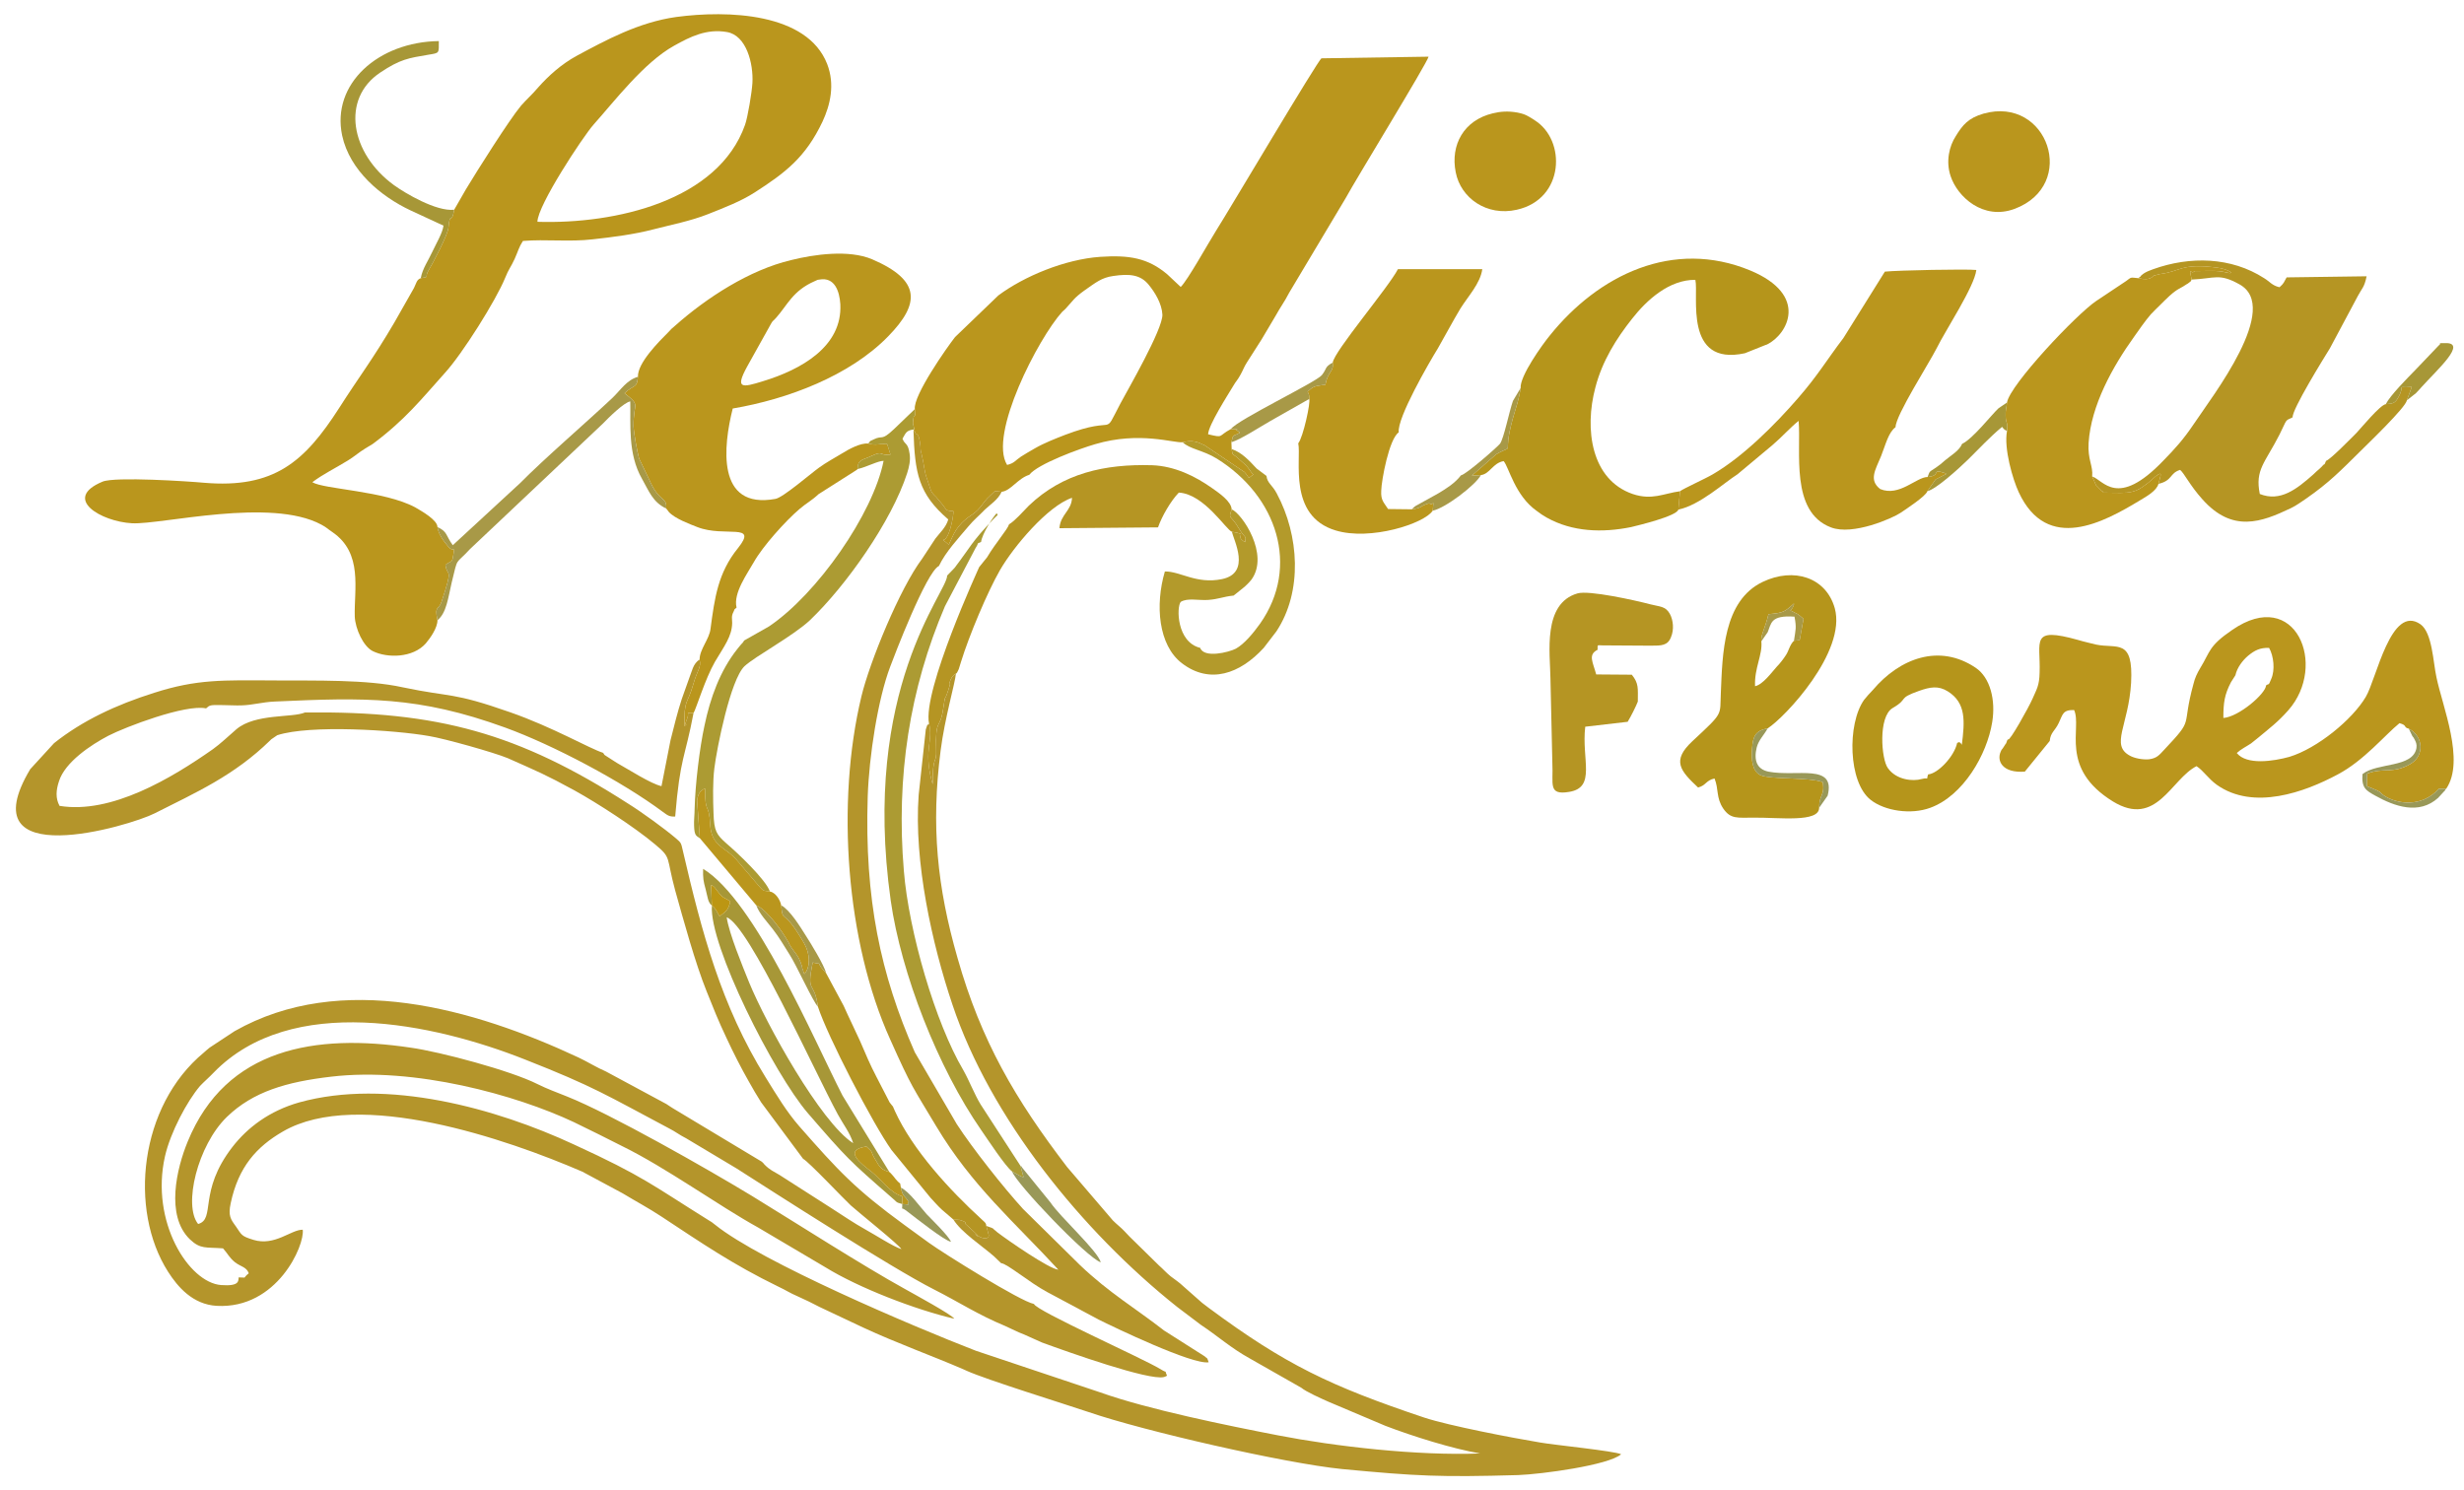 <?xml version="1.0" encoding="utf-8"?>
<!-- Generator: Adobe Illustrator 15.0.0, SVG Export Plug-In . SVG Version: 6.00 Build 0)  -->
<!DOCTYPE svg PUBLIC "-//W3C//DTD SVG 1.1//EN" "http://www.w3.org/Graphics/SVG/1.1/DTD/svg11.dtd">
<svg version="1.1" id="Layer_1" xmlns="http://www.w3.org/2000/svg" xmlns:xlink="http://www.w3.org/1999/xlink" x="0px" y="0px"
	 width="296.654px" height="179.411px" viewBox="0 0 296.654 179.411" enable-background="new 0 0 296.654 179.411"
	 xml:space="preserve">
<g>
	<path fill-rule="evenodd" clip-rule="evenodd" fill="#B4952B" d="M80.729,89.124l-1.088,5.539
		c-1.253-0.264-3.957-2.012-5.375-2.802l-1.385-0.891c-0.033-0.033-0.132-0.066-0.165-0.165c-0.033-0.099-0.099-0.099-0.132-0.165
		c-1.582-0.496-6.066-3.1-11.177-4.88c-7.056-2.473-6.957-1.748-12.925-3c-4.319-0.957-10.551-0.792-15.398-0.825
		c-6.265-0.033-9.364-0.165-14.508,1.484c-4.616,1.451-8.672,3.363-12.068,6.067L3.64,92.618c-7.551,12.63,11.969,6.859,15.002,5.31
		c4.946-2.506,9.529-4.518,13.881-8.771c0.033-0.033,0.1-0.099,0.132-0.132l0.726-0.495c3.957-1.286,14.145-0.626,18.266,0.099
		c1.847,0.297,7.848,1.979,9.497,2.67c3.627,1.616,4.484,1.946,8.045,3.891c2.736,1.518,7.188,4.386,9.694,6.496
		c2.011,1.682,1.286,1.418,2.407,5.539c0.989,3.528,2.407,8.737,3.792,12.167c0.792,1.979,1.385,3.495,2.374,5.573
		c0.824,1.779,1.781,3.659,2.704,5.274c0.429,0.792,0.989,1.715,1.483,2.506l5.045,6.792c0.626,0.298,4.946,4.88,5.737,5.606
		c0.791,0.726,5.902,4.813,6.1,5.274c-1.022-0.329-3.198-1.747-4.286-2.341c-1.583-0.89-2.506-1.549-4.155-2.604l-6.232-3.989
		c-0.758-0.461-1.121-0.561-1.813-1.253c-0.033-0.033-0.099-0.132-0.132-0.165c-0.066-0.033-0.099-0.099-0.165-0.165l-10.75-6.462
		c-0.395-0.231-0.23-0.166-0.758-0.495l-7.287-3.924c-1.088-0.461-2.243-1.187-3.297-1.681
		c-12.628-5.902-28.587-10.453-41.414-3.166l-3,1.979c-0.429,0.329-0.33,0.297-0.693,0.593c-7.781,6.43-9.067,18.926-4.319,26.378
		c1.154,1.814,2.967,3.957,5.869,4.122c7.287,0.396,10.617-7.32,10.354-9.167c-1.385-0.033-3.363,2.012-5.935,1.22
		c-1.484-0.461-1.385-0.56-2.11-1.615c-0.626-0.857-0.957-1.285-0.626-2.802c0.923-4.354,3.1-6.793,6.298-8.639
		c9.067-5.243,26.972,0.923,36.039,4.847l4.847,2.604c1.583,0.957,3.132,1.78,4.682,2.803c4.946,3.265,8.606,5.771,14.013,8.408
		c1.122,0.526,1.22,0.691,2.506,1.253c0.758,0.329,1.682,0.792,2.506,1.22l5.242,2.473c4.122,1.913,8.21,3.364,12.101,5.045
		l0.363,0.165c2.407,1.088,11.771,3.989,14.705,4.979c6.628,2.275,23.608,6.166,30.499,6.858c9.035,0.856,11.772,0.99,21.202,0.725
		c2.803-0.099,10.882-1.187,12.398-2.506c-0.759-0.395-8.112-1.121-9.761-1.417c-3.363-0.561-10.946-2.011-13.946-3
		c-11.311-3.792-16.751-6.396-25.917-13.189c-0.198-0.165-0.626-0.461-0.824-0.626l-2.242-1.979
		c-0.594-0.562-0.957-0.759-1.55-1.221c-0.494-0.395-0.89-0.857-1.417-1.318l-3.528-3.462c-0.264-0.264-0.362-0.396-0.594-0.626
		c-0.428-0.463-0.923-0.825-1.417-1.32l-5.506-6.43c-6.232-8.144-10.354-15.167-13.189-25.157
		c-2.473-8.605-3.198-15.926-2.044-24.96c0.495-3.924,1.748-8.145,1.847-9.298c-0.429,0.23-0.66,0.659-0.792,1.187
		c-0.132,0.692,0.33-0.66-0.132,0.824c-0.561,1.715-0.263,0.033-0.626,2.341c-0.363,2.407-0.957,0.957-0.824,4.847
		c0.066,1.781-0.429,0.396-0.429,4.122c-0.033-0.099-0.066-0.297-0.066-0.23c0,0.033-0.033-0.199-0.066-0.265
		c-0.956-3.759,0.231-4.682-0.297-6.792c-0.296,0.362-0.066-0.297-0.396,0.692l-0.857,7.881c-0.593,8.045,1.616,17.969,4.056,25.224
		c4.55,13.65,15.629,27.335,27.071,36.435l2.835,2.144c2.045,1.352,3.627,2.803,5.902,4.056l6.2,3.527
		c0.593,0.494,2.373,1.286,3.264,1.682l6.858,2.902c3.264,1.253,8.11,2.77,11.408,3.329c-7.551,0.298-17.508-0.856-24.301-2.176
		c-6.133-1.187-15.695-3.132-21.432-5.177l-14.97-5.012c-7.583-2.935-25.817-10.683-31.39-15.167
		c-0.362-0.297-0.461-0.362-0.857-0.594c-6.661-4.154-7.782-5.243-16.124-9.067c-9.43-4.385-22.521-8.012-33.104-5.078
		c-3.594,1.022-6.232,3.033-8.045,5.375c-4.155,5.375-1.978,8.671-4.122,9.266c-1.813-2.242-0.066-9.464,3.462-12.894
		c3.132-3.032,7.155-4.22,12.562-4.847c10.057-1.187,22.29,2.21,29.214,5.475c2.11,1.021,3.825,1.878,5.836,2.9
		c5.309,2.605,11.574,7.155,16.354,9.793l8.144,4.814c3.957,2.439,10.782,5.077,15.464,6.166c-0.231-0.462-4.913-3-5.902-3.562
		c-5.144-2.835-13.255-8.045-18.432-11.21c-5.375-3.266-17.08-9.925-22.323-12.003c-1.22-0.494-2.341-0.89-3.528-1.483
		c-3.199-1.615-11.705-3.891-15.266-4.385c-11.442-1.715-22.224,0.033-26.84,11.31c-1.319,3.197-2.704,8.902,0.264,11.771
		c1.286,1.22,1.912,0.924,3.989,1.088c0.593,0.66,0.725,1.089,1.451,1.683c0.692,0.527,1.385,0.56,1.648,1.318
		c-0.857,0.692-0.066,0.494-1.22,0.494c-0.033,0.429,0.099,1.089-2.11,0.924c-3.891-0.296-8.54-7.616-6.759-15.497
		c0.659-2.901,2.67-6.66,4.22-8.475c0.461-0.494,1.121-1.055,1.648-1.615c9.332-9.595,26.444-5.936,37.457-1.582
		c8.375,3.296,9.793,4.286,17.376,8.308c0.726,0.364,1.253,0.792,2.045,1.188l6.067,3.627c4.287,2.737,18.629,11.97,23.773,14.574
		c3,1.517,5.276,3.034,8.54,4.386c0.824,0.362,1.55,0.758,2.275,1.022l2.209,0.988c3.331,1.22,12.826,4.583,14.64,4.155
		c0.066,0,0.165-0.066,0.198-0.066c0.066-0.032,0.132-0.065,0.198-0.099c-0.396-0.857,0.198-0.165-0.791-0.792
		c-2.243-1.352-14.97-7.023-15.233-7.847c-1.616-0.298-10.947-6.133-12.629-7.353c-1.121-0.825-1.781-1.286-2.901-2.111
		c-5.968-4.353-7.979-6.527-12.728-11.936c-1.517-1.747-2.67-3.66-4.056-5.902c-5.341-8.606-7.682-17.476-9.925-27.137
		c-0.263-1.12-0.197-1.054-0.89-1.648c-1.319-1.121-4.023-3.099-5.771-4.187C62.429,88.3,52.703,85.596,36.711,85.794
		c-1.517,0.659-5.968,0.099-8.243,2.011c-0.957,0.824-1.912,1.748-2.836,2.406c-4.979,3.496-12.232,7.848-18.464,6.826
		c-0.495-0.923-0.428-1.88-0.066-2.967c0.725-2.309,3.857-4.386,5.935-5.474c2.044-1.055,9.298-3.825,11.771-3.297
		c0.461-0.396,0.429-0.429,2.044-0.396c0.725,0,1.55,0.066,2.242,0.033c1.319-0.033,2.473-0.396,3.99-0.462
		c10.881-0.494,17.277-0.66,27.729,3.133c5.804,2.11,14.08,6.496,18.992,10.156c0.561,0.395,0.726,0.593,1.484,0.56
		c0.593-7.188,1.187-7.023,2.208-12.463c-1.253,0.099-0.263-0.429-0.89,0.989c-0.33,0.792,0.428,0-0.198,0.594
		c-0.066-3.33,0.33-2.506,1.055-5.045c0.495-1.748,0.989-2.011,0.758-2.968c-0.792,0.462-0.923,1.451-1.286,2.341
		c-0.296,0.824-0.561,1.583-0.857,2.407C81.553,85.794,81.19,87.311,80.729,89.124L80.729,89.124z"/>
	<path fill-rule="evenodd" clip-rule="evenodd" fill="#BA961D" d="M64.705,26.707c0-1.946,5.474-10.254,6.759-11.705
		c2.506-2.803,6.067-7.485,9.694-9.496c1.946-1.088,3.924-2.077,6.364-1.648c2.341,0.396,3.198,3.792,3.066,6.132
		c-0.066,1.121-0.561,4.122-0.89,5.045C86.466,24.168,74.135,27.004,64.705,26.707L64.705,26.707z M54.681,25.256
		c-0.33,1.945-0.494,0.033-0.692,2.177c-0.099,0.89-1.879,4.286-2.44,5.209c-0.461,0.792,0.264,0.659-0.89,0.857
		c-0.495,0.165-0.527,0.594-0.824,1.187l-2.341,4.121c-2.605,4.452-4.287,6.595-6.661,10.321c-4.155,6.463-7.814,9.727-16.289,9.001
		c-1.747-0.165-10.716-0.759-12.2-0.132c-4.913,2.045-0.165,4.814,3.561,5.012c3.627,0.165,16.685-3.132,22.784,0.165
		c0.626,0.329,0.726,0.495,1.319,0.89c3.726,2.539,2.605,6.892,2.704,10.189c0.066,1.451,1.022,3.594,2.176,4.155
		c1.747,0.857,4.813,0.824,6.364-0.924c0.561-0.659,1.417-1.879,1.417-2.802c-0.395-1.813,0.165-1.187,0.495-2.242
		c1.451-4.353,0.692-2.836,0.462-4.418c0.659-0.527,0.791-0.198,0.923-1.022c0.264-1.484,0.066-0.396-0.561-1.154
		c-0.561-0.659-1.22-1.549-1.319-2.374c0-0.857-1.879-1.913-2.67-2.374c-3.726-2.012-11.013-2.176-12.397-3.034
		c1.319-0.989,2.769-1.682,4.319-2.638c0.791-0.494,1.286-0.956,2.044-1.417l0.923-0.561c3.924-2.935,5.803-5.342,8.672-8.54
		c2.11-2.308,6.166-8.771,7.253-11.441c0.429-1.088,0.692-1.286,1.154-2.309c0.429-0.956,0.495-1.384,0.989-2.144
		c2.736-0.23,5.605,0.133,8.408-0.197c2.407-0.264,4.979-0.594,7.254-1.187c2.177-0.561,4.551-1.022,6.628-1.847
		c2.077-0.824,3.956-1.549,5.605-2.604c3.693-2.375,6.133-4.221,8.177-8.54c0.923-1.979,1.517-4.451,0.561-6.924
		c-2.407-6.199-12.002-6.496-18.167-5.671c-4.517,0.626-8.507,2.802-12.002,4.682c-1.813,0.989-3.363,2.374-4.649,3.825
		c-0.692,0.825-1.319,1.353-2.044,2.176c-1.451,1.748-5.275,7.815-6.627,10.057L54.681,25.256z"/>
	<path fill-rule="evenodd" clip-rule="evenodd" fill="#BA961D" d="M121.252,55.986c-2.275-3.627,3.759-15.266,6.627-18.432
		l0.396-0.362c0.923-0.989,0.989-1.286,2.275-2.209c1.417-0.989,2.077-1.549,3.462-1.748c1.978-0.296,3.297-0.165,4.286,1.055
		c0.758,0.923,1.583,2.275,1.649,3.594c0.066,1.748-4.221,9.133-5.044,10.683c-2.275,4.319-0.132,1.319-6.661,3.792
		c-1.187,0.462-2.539,0.989-3.627,1.616c-0.626,0.363-1.154,0.66-1.715,1.022C122.175,55.492,122.143,55.756,121.252,55.986
		L121.252,55.986z M110.14,49.26c0.1,1.418-0.099,0.396-0.165,1.154c-0.099,0.891-0.099,0.132,0.099,1.286l-0.099,0.132
		c0.066,0.066,0.165,0.066,0.198,0.198c0.099,0.462,0.396-0.131,0.593,1.286c0.132,0.725-0.033,0.626,0.198,1.417
		c0.297,1.154,0.297,2.011,0.626,2.869c0.528,1.483,0.362,1.549,1.121,2.242l0.824,0.989c0.495,0.659,0.296,0.626,1.253,0.725
		c0,0.825-0.561,3.496-1.253,3.462l0.692,0.561c0.561-1.121,0.824-2.308,2.737-3.561c1.187-0.791,1.286-1.483,2.208-2.308
		c0.858-0.758,0.297-0.561,1.418-0.495c1.088-0.099,1.946-1.615,3.331-2.044c0.989-1.286,6.001-3.132,7.946-3.693
		c5.341-1.582,9.496-0.099,10.518-0.23c1.22-0.297,1.813-0.033,2.638,0.362l4.814,3.232c0.759,0.857,0.264,0.824,1.056,0.296
		c-0.528-0.528-0.362-0.626-1.154-1.352c-0.132-0.132-0.726-0.627-0.825-0.726c-0.526-0.462-0.494-0.099-0.627-0.989l-0.031-0.824
		c0.264-1.121,0.099-0.594,1.022-1.154l-0.43-0.33c-1.088-0.297,1.286,0.099-0.659-0.099c-1.616,0.858-0.792,1.088-2.737,0.626
		c0.033-1.088,2.342-4.682,3.034-5.836c0.362-0.626,0.461-0.593,0.891-1.384c0.296-0.528,0.396-0.891,0.758-1.451
		c0.627-0.989,1.088-1.682,1.748-2.737l1.681-2.836c0.66-1.187,1.089-1.714,1.648-2.802l6.793-11.375
		c1.253-2.309,9.826-16.289,9.99-17.047l-12.893,0.198c-0.396,0.165-11.11,18.267-12.661,20.707
		c-0.956,1.517-3.461,6.034-4.286,6.825l-1.615-1.517c-2.341-1.978-4.583-2.341-8.079-2.11c-4.253,0.297-9.166,2.341-12.266,4.649
		l-5.21,5.012C113.999,41.841,109.943,47.612,110.14,49.26L110.14,49.26z"/>
	<path fill-rule="evenodd" clip-rule="evenodd" fill="#BA961D" d="M272.827,82.529c-0.065,1.022-3.298,3.792-5.144,3.924
		c0-1.846,0.132-2.803,0.923-4.319l0.528-0.825c0.197-0.923,0.891-1.813,1.517-2.34c0.791-0.66,1.45-0.989,2.538-0.957
		c0.562,0.989,0.727,2.67,0.264,3.726C273.057,82.694,273.222,82.233,272.827,82.529L272.827,82.529z M241.668,89.124
		c-0.331,0.89,0.065-0.033-0.396,0.758c-0.297,0.495-0.23,0.23-0.396,0.627c-0.495,1.088,0.165,2.605,2.901,2.407l3.001-3.693
		c0.099-1.055,0.626-1.187,1.088-2.176c0.494-1.022,0.462-1.583,1.847-1.55c0.989,2.176-1.847,6.99,4.682,11.014
		c5.242,3.197,6.991-2.705,10.057-4.255c0.857,0.562,1.385,1.484,2.44,2.243c4.418,3.131,10.584,0.89,14.573-1.253
		c3.165-1.682,5.605-4.683,7.419-6.167c0.989,0.264,0.429,0.494,1.121,0.66c1.78,0.923,1.912,3.264,0.198,4.254
		c-2.111,1.22-3.199,0.395-5.21,1.153l-0.033,1.517c0.231,0.099,0.923,0.396,1.188,0.494c0.791,0.396,0.23,0.199,0.856,0.627
		c1.551,1.056,4.584,1.483,6.596-0.791l0.922-0.033c2.275-3.362-0.461-9.892-1.187-13.419c-0.396-1.781-0.494-5.342-1.912-6.364
		c-3.562-2.506-5.309,6.595-6.594,8.738c-1.617,2.736-5.837,6.198-9.2,7.22c-1.912,0.528-5.144,1.022-6.331-0.461
		c0.494-0.462,1.121-0.759,1.715-1.154c0.33-0.264,0.462-0.363,0.824-0.659c1.418-1.187,2.374-1.879,3.66-3.331
		c4.781-5.408,0.891-14.937-6.726-9.694c-2.902,1.979-2.639,2.605-3.859,4.583c-0.396,0.659-0.658,1.22-0.823,1.912
		c-1.518,5.506,0.197,3.989-3.528,7.946c-0.594,0.627-0.857,1.022-1.847,1.154c-0.758,0.065-1.747-0.132-2.274-0.429
		c-2.407-1.286-0.166-3.66,0.132-8.77c0.297-5.441-1.683-4.089-4.221-4.617c-0.363-0.099-1.55-0.362-2.177-0.561
		c-5.803-1.615-4.483,0.132-4.615,3.924c-0.033,1.615-0.363,2.011-0.857,3.165c-0.462,1.055-2.803,5.242-2.935,4.88
		C241.767,88.992,241.702,89.091,241.668,89.124L241.668,89.124z"/>
	<path fill-rule="evenodd" clip-rule="evenodd" fill="#BA961D" d="M98.435,33.697c0.066,0,0.132-0.033,0.231-0.033
		c1.813-0.33,2.407,1.385,2.506,2.968c0.263,5.111-4.749,7.88-9.298,9.265c-2.539,0.792-3.396,0.956-1.945-1.714l2.868-5.144
		c0.264-0.495,0.231-0.297,0.66-0.792c1.352-1.517,1.979-3.231,4.616-4.385L98.435,33.697z M76.805,45.37
		c-0.099,1.417-0.494,0.923-1.615,1.978c2.011,1.583,1.055,0.989,1.088,3.99c0.033,0.824,0.429,3,0.66,3.857l1.187,2.473
		c1.253,2.935,2.209,2.077,2.078,3.561c0.066,0.066,0.23,0.296,0.33,0.428c0.726,0.792,2.506,1.451,3.429,1.813
		c3.297,1.286,7.386-0.594,4.88,2.54c-2.407,2.967-2.803,6-3.297,9.693c-0.132,1.253-1.319,2.473-1.319,3.726
		c0.231,0.957-0.264,1.22-0.758,2.968c-0.725,2.539-1.121,1.715-1.055,5.045c0.626-0.594-0.132,0.198,0.198-0.594
		c0.626-1.417-0.363-0.89,0.89-0.989c0.33-0.561,1.385-4.089,2.572-6.166c1.154-1.945,2.045-3.066,2.078-4.682
		c0-0.495-0.132-0.791,0.165-1.352c0.23-0.527,0-0.131,0.363-0.495c-0.429-1.748,1.319-4.122,2.077-5.473
		c1.055-1.879,3.792-4.946,5.539-6.43c0.726-0.626,1.484-1.022,2.243-1.748l4.616-2.935c0.033-0.033,0.066-0.066,0.099-0.099
		c0-1.187,0.594-1.055,1.682-1.583c1.516-0.692,0.791,0,2.275-0.165l-0.396-1.253c-1.352-0.066-1.122,0.198-2.275-0.066
		c-0.956-0.099-2.374,0.692-3.166,1.187c-0.923,0.561-1.912,1.088-2.769,1.715c-1.056,0.758-4.32,3.594-5.243,3.759
		c-7.188,1.319-6.265-6.43-5.144-10.881c6.595-1.121,14.08-3.924,18.728-8.705c3.825-3.924,3.957-6.727-1.945-9.266
		c-2.802-1.187-6.99-0.593-9.76,0.099c-5.012,1.187-10.155,4.517-13.98,7.914c-0.561,0.461-0.297,0.263-0.759,0.725
		C79.311,41.149,76.739,43.721,76.805,45.37L76.805,45.37z"/>
	<path fill-rule="evenodd" clip-rule="evenodd" fill="#B5951B" d="M183.076,46.721c-0.23,1.517-0.527,2.209-0.956,3.726
		c-1.319,4.847,0.429,2.869-1.978,4.253l-2.936,2.572l1.088-0.066c1.088-0.132,1.418-1.451,2.736-1.682
		c0.627,0.693,1.352,4.154,3.991,6.001c0.461,0.363,0.691,0.495,1.186,0.792c3.1,1.747,6.727,1.846,10.156,1.154
		c0.823-0.198,5.506-1.319,5.704-2.11l0.198-2.209c-1.979,0.264-3.363,1.121-5.705,0.33c-4.979-1.715-5.836-7.782-4.484-12.827
		c0.825-3.198,2.539-5.902,4.419-8.276c1.78-2.275,4.483-4.715,7.616-4.682c0.429,1.813-1.45,10.452,5.969,8.836l2.473-0.989
		c0.065-0.033,0.132-0.033,0.197-0.066c2.474-1.22,5.078-5.936-2.012-8.903c-9.297-3.858-18.299,0.527-24.168,7.848
		C185.68,41.512,182.977,45.271,183.076,46.721L183.076,46.721z"/>
	<path fill-rule="evenodd" clip-rule="evenodd" fill="#BA961D" d="M202.266,59.152l-0.198,2.209
		c2.571-0.528,5.507-3.231,7.122-4.254l4.221-3.528c1.12-0.956,2.143-2.11,3.132-2.901c0.329,3.626-1.056,10.946,3.891,12.826
		c2.638,1.022,7.452-1.121,8.375-1.747c0.595-0.396,3.101-2.044,3.232-2.605l0.989-1.418c0.032,0,0.099-0.065,0.132-0.065
		l1.153-0.594c-0.065-0.066-0.165-0.132-0.231-0.132c-1.615-0.527-0.296,0.33-2.011,0.495c-1.352,0-3.396,2.407-5.704,1.451
		c-1.418-1.088-0.561-2.341,0.099-3.957c0.562-1.418,0.891-2.869,1.748-3.495c0-1.417,4.088-7.782,4.946-9.497
		c1.088-2.208,4.549-7.418,4.779-9.43c-1.087-0.132-9.462,0.033-11.012,0.198l-4.979,7.979c-2.077,2.737-3.067,4.485-5.474,7.254
		c-2.737,3.165-6.627,7.056-10.255,9.166C205.333,57.635,202.628,58.855,202.266,59.152L202.266,59.152z"/>
	<path fill-rule="evenodd" clip-rule="evenodd" fill="#B59523" d="M257.494,33.5c1.419,0.362,1.716-0.264,1.781-0.297l0.758-0.198
		c2.573-0.33,2.506-1.319,6.793-0.791c1.517,0.165,2.539,0.956,1.056,0.561c-0.891-0.231-2.111-0.132-3.66-0.132
		c-0.463,0.527-0.726-0.792-0.362,1.022c2.868-0.131,3.296-0.791,5.736,0.561c5.11,2.77-3.197,13.42-5.44,16.783
		c-1.285,1.912-2.274,3-3.726,4.484c-5.54,5.771-7.188,2.308-8.54,1.879l0.462,1.055c0.065,0.066,0.296,0.264,0.396,0.396l0.33,0.33
		c0.032-0.066,0.132,0.099,0.164,0.165c0.858,0,1.979,0.066,2.803,0c1.056-0.099,1.615-0.429,2.506-1.121
		c0.033-0.033,0.099-0.066,0.132-0.099l0.824-0.726c0.924-0.692,0.628-0.198,0.363,0.891c1.715-0.396,1.318-1.286,2.604-1.682
		c0.495,0.396,1.187,1.879,2.672,3.528c3.627,4.088,7.121,2.769,10.649,1.088c0.692-0.33,1.253-0.759,1.847-1.154
		c2.802-1.945,4.187-3.396,6.528-5.704c0.923-0.924,5.473-5.276,5.605-6.133l0.593-1.616c-2.012,0.165-0.726-0.396-1.582,1.187
		c-0.43,0.792-0.66,0.824-1.55,0.89c-0.692,0.099-2.935,2.836-3.527,3.462c-0.595,0.593-3.134,3.198-3.66,3.363
		c-0.495,1.055,0.099,0.033-0.396,0.561c-0.033,0.066-0.33,0.33-0.396,0.396c-0.264,0.23-0.461,0.396-0.759,0.692
		c-1.978,1.748-3.957,3.33-6.43,2.341c-0.593-2.935,0.627-3.726,2.374-7.155c0.957-1.913,0.595-1.615,1.583-2.077
		c-0.1-0.923,3.791-7.188,4.484-8.31l3.363-6.297c0.461-0.89,0.791-1.022,1.056-2.374l-9.628,0.132
		c-0.363,0.626-0.297,0.692-0.858,1.187c-0.891-0.198-1.187-0.692-1.846-1.088c-3.99-2.572-8.937-2.671-13.354-1.088
		c-0.496,0.198-0.66,0.231-1.056,0.462c-0.329,0.23-0.065,0.033-0.429,0.33c-0.032,0.033-0.1,0.198-0.133,0.132
		C257.625,33.301,257.527,33.434,257.494,33.5L257.494,33.5z"/>
	<path fill-rule="evenodd" clip-rule="evenodd" fill="#BA961D" d="M160.457,43.655c0.132,1.187-0.561,0.957-0.89,2.671
		c-0.66,0.099-1.286,0.099-1.749,0.494c-0.757,0.626-0.132,0.099-0.197,1.22c0.197,0.363-0.725,4.616-1.318,5.342
		c0.396,1.879-1.286,8.737,4.484,10.485c4.187,1.286,10.716-0.824,11.704-2.375c0.132-1.682,0.165-0.461-0.428-0.89
		c-1.286,0.362-0.66,0.527-2.078,0.725l-2.868-0.033c-0.526-0.825-0.891-1.056-0.824-2.209c0.033-1.286,0.956-6.265,2.11-7.023
		c-0.23-1.715,3.693-8.474,4.715-10.123c0.924-1.615,1.813-3.297,2.704-4.78c0.924-1.484,2.407-3.034,2.638-4.749h-10.155
		C167.183,34.587,160.622,42.303,160.457,43.655L160.457,43.655z"/>
	<path fill-rule="evenodd" clip-rule="evenodd" fill="#B4952B" d="M118.746,147.617l0.297,1.121c0,0.065-0.033,0.165-0.033,0.23
		c0,0-0.396,0.396-1.286-0.165c-1.056-0.692,1.021,0.924-0.396-0.428l-1.154-1.056c-0.033,0,0.462-0.099-0.659-0.429l-0.726-0.033
		c0.924,1.518,3.528,3.231,4.88,4.419l0.857,0.824c0.759,0.066,3.363,2.309,5.572,3.494l6.166,3.298
		c1.781,0.891,11.31,5.474,13.255,5.144c-0.264-0.692-0.033-0.297-0.495-0.725l-4.88-3.101c-3.33-2.604-6.595-4.516-10.089-7.847
		l-6.891-6.793c-2.374-2.604-6.1-7.32-7.979-10.221l-5.045-8.639c-4.121-9.365-6.066-18.432-5.671-30.797
		c0.165-4.88,1.22-11.705,2.704-15.628c0.428-1.154,4.352-11.442,5.869-12.134c0.791-1.682,2.341-3.33,3.561-4.781
		c0.626-0.758,1.253-1.253,1.979-2.011c0.659-0.626,1.583-1.187,2.011-2.144c-1.121-0.066-0.56-0.264-1.418,0.495
		c-0.923,0.825-1.022,1.517-2.208,2.308c-1.913,1.253-2.177,2.44-2.737,3.561l-0.692-0.561c0.692,0.033,1.253-2.638,1.253-3.462
		c-0.957-0.099-0.758-0.066-1.253-0.725l-0.824-0.989c-0.759-0.692-0.593-0.758-1.121-2.242c-0.33-0.858-0.33-1.715-0.626-2.869
		c-0.231-0.791-0.066-0.692-0.198-1.417c-0.197-1.417-0.494-0.824-0.593-1.286c-0.034-0.131-0.132-0.131-0.198-0.198
		c0.165,5.177,0.594,7.617,4.188,10.716c-0.263,0.956-1.055,1.648-1.55,2.308l-1.583,2.407c-2.704,3.593-6.331,12.463-7.32,16.584
		c-3.066,12.728-1.879,29.51,3.462,41.315c2.638,5.902,2.704,5.703,5.539,10.452c4.32,7.221,9.43,11.541,14.706,17.277
		c-1.121-0.099-6.067-3.528-7.32-4.483C119.208,147.716,119.933,148.045,118.746,147.617L118.746,147.617z"/>
	<path fill-rule="evenodd" clip-rule="evenodd" fill="#BA961D" d="M257.494,33.5c-1.088-0.099-0.823-0.165-1.549,0.362l-3.562,2.374
		c-2.407,1.616-10.419,10.123-10.749,12.233c-0.066,0.726-0.197,0.923-0.165,1.616c0.033,1.087,0.298,0.593,0.165,1.813
		c-0.396,2.11,0.692,5.835,1.419,7.386c3.428,7.352,10.254,3.593,14.605,0.956c0.726-0.429,2.012-1.154,2.21-1.978
		c0.265-1.088,0.561-1.583-0.363-0.891l-0.824,0.726c-0.033,0.033-0.099,0.066-0.132,0.099c-0.891,0.692-1.45,1.022-2.506,1.121
		c-0.823,0.066-1.944,0-2.803,0c-0.032-0.066-0.132-0.231-0.164-0.165l-0.33-0.33c-0.1-0.132-0.33-0.33-0.396-0.396l-0.462-1.055
		c0.132-1.286-0.561-2.011-0.429-4.055c0.297-4.484,2.869-9.133,5.474-12.761c0.659-0.923,1.253-1.813,2.012-2.703
		c0.461-0.495,0.626-0.626,1.12-1.122c0.462-0.461,0.692-0.692,1.154-1.121c0.989-0.89,1.285-0.857,2.044-1.385
		c0.066-0.033,0.132-0.065,0.165-0.099c0.033-0.033,0.099-0.066,0.132-0.099c0.43-0.363,0.066,0.033,0.298-0.363
		c-0.363-1.813-0.101-0.495,0.362-1.022c1.549,0,2.77-0.099,3.66,0.132c1.483,0.395,0.461-0.396-1.056-0.561
		c-4.287-0.528-4.22,0.461-6.793,0.791l-0.758,0.198C259.209,33.235,258.913,33.862,257.494,33.5L257.494,33.5z"/>
	<path fill-rule="evenodd" clip-rule="evenodd" fill="#B5951B" d="M215.983,77.155c-0.496,0.461-0.627,1.22-0.957,1.714
		c-0.296,0.462-0.726,1.022-1.088,1.385c-0.626,0.692-1.682,2.176-2.638,2.374c-0.099-2.208,0.924-3.759,0.758-5.407
		c-0.099-0.726,0.462-1.55,0.857-3.265c1.814-0.165,1.913-0.264,3.067-1.286c0,0.264-0.033,0.231-0.1,0.363
		c0,0.033-0.065,0.132-0.065,0.165l-0.265,0.297c1.154,0.626,0.66,0.23,1.583,1.022l-0.462,2.572L215.983,77.155z M219.015,97.268
		c0-1.582,0.727-1.516,0.429-3.099c-1.682-0.594-6.298-0.298-7.484-0.824c-0.988-0.462-1.121-1.848-1.021-3.166
		c0.099-1.549,0.428-2.209,1.879-2.473c2.077-1.319,9.529-9.232,8.078-14.475c-1.055-3.726-4.945-4.946-8.671-3.165
		c-4.781,2.275-4.848,8.737-5.045,13.387c-0.133,2.77,0.396,2.242-3.43,5.803c-2.506,2.342-1.483,3.527,0.692,5.572
		c0.989-0.264,0.923-0.857,1.979-1.088c0.527,1.285,0.165,2.308,1.055,3.627c0.89,1.285,1.682,1.088,3.693,1.088
		C214.168,98.422,219.015,99.082,219.015,97.268L219.015,97.268z"/>
	<path fill-rule="evenodd" clip-rule="evenodd" fill="#B59523" d="M197.187,84.475c0-1.583,0.133-2.176-0.725-3.231l-4.287-0.033
		c-0.395-1.483-1.021-2.374,0.165-2.968c0.034-0.758-0.197-0.494,1.088-0.527l5.31,0.033c1.286,0,2.044,0,2.44-1.022
		c0.396-0.924,0.264-2.077-0.132-2.803c-0.528-0.956-1.22-0.857-2.342-1.154c-1.88-0.494-7.386-1.714-8.771-1.319
		c-4.254,1.22-3.297,7.254-3.265,10.254l0.231,10.255c0.131,2.439-0.561,3.824,2.012,3.396c3.296-0.528,1.483-3.892,1.944-7.849
		l5.11-0.593C196.331,86.321,197.023,84.937,197.187,84.475L197.187,84.475z"/>
	<path fill-rule="evenodd" clip-rule="evenodd" fill="#B59523" d="M121.483,63.142c-0.165,0.594-1.649,2.275-2.638,3.957
		l-0.957,1.187c0,0.033-6.858,14.871-6.034,18.86c0.528,2.11-0.659,3.033,0.297,6.792c0.033,0.065,0.066,0.298,0.066,0.265
		c0-0.066,0.033,0.132,0.066,0.23c0-3.726,0.495-2.341,0.429-4.122c-0.132-3.89,0.461-2.439,0.824-4.847
		c0.363-2.308,0.066-0.626,0.626-2.341c0.462-1.483,0-0.131,0.132-0.824c0.132-0.528,0.363-0.957,0.792-1.187
		c0.066-0.033,0.066,0.033,0.263-0.363c0-0.033,0.033-0.099,0.066-0.132l0.297-0.956c0.956-3.1,3.165-8.375,4.682-11.013
		c1.616-2.803,5.737-7.716,8.672-8.705c-0.066,1.583-1.385,1.979-1.517,3.66l11.87-0.1c0.462-1.319,1.517-3.165,2.506-4.187
		c3.067,0.165,5.737,4.55,6.397,4.715c2.21,0.363,0.099,0.363,1.583,1.253c0.132-0.923,0.065-0.296-0.727-1.615
		c-1.054-1.813-1.317-1.022-0.891-2.341c-0.065-0.989-1.548-1.978-2.34-2.539c-2.044-1.451-4.518-2.671-7.254-2.77
		c-5.671-0.165-10.75,0.957-14.837,4.88C123.099,61.658,122.274,62.647,121.483,63.142L121.483,63.142z"/>
	<path fill-rule="evenodd" clip-rule="evenodd" fill="#B5951B" d="M232.139,93.246c-0.297,0.857,0.23,0.296-0.792,0.56
		c-1.022,0.298-3.033,0.132-4.056-1.318c-0.791-1.056-1.187-6.167,0.561-7.221c2.045-1.187,0.495-1.121,3.198-2.078
		c1.319-0.461,2.309-0.659,3.463,0.066c2.208,1.385,2.043,3.594,1.681,6.43l-0.132-0.198c-0.362-0.165,0.198-0.231-0.428-0.033
		C235.271,91.135,233.26,93.18,232.139,93.246L232.139,93.246z M239.854,86.948c0.429-2.639-0.23-5.342-1.979-6.529
		c-4.385-2.968-9.166-1.154-12.397,2.67c-0.264,0.264-0.89,0.957-1.055,1.187c-2.044,2.902-1.912,9.925,0.791,12.035
		c1.715,1.352,4.88,1.814,7.188,0.956C236.359,95.817,239.228,90.871,239.854,86.948L239.854,86.948z"/>
	<path fill-rule="evenodd" clip-rule="evenodd" fill="#AC9B33" d="M114.031,69.308c0.066,1.945-10.386,13.584-6.792,39.138
		c1.253,8.771,5.671,20.114,10.914,27.665c0.759,1.088,2.869,4.318,3.693,4.945l1.055,0.593c0.132,0.033,0.231,0.066,0.33,0.1
		l-0.363-1.353l-4.814-7.418c-0.758-1.253-1.319-2.77-2.077-4.121c-3.363-5.672-6.562-16.685-7.155-23.972
		c-0.956-11.376,0.692-21.927,4.946-31.884l3.693-7.023c0.527-0.791-0.066-0.362,0.659-0.725c0.132-0.989,1.385-2.935,1.879-3.462
		c0.132,0.362,0.297,0-0.428,0.758c-2.604,2.704-2.737,3.33-4.649,5.836L114.031,69.308z"/>
	<path fill-rule="evenodd" clip-rule="evenodd" fill="#AC9B33" d="M104.535,53.415c1.154,0.264,0.923,0,2.275,0.066l0.396,1.253
		c-1.484,0.165-0.759-0.527-2.275,0.165c-1.088,0.527-1.682,0.396-1.682,1.583c1.154-0.263,2.44-0.989,3.132-0.989
		c-1.253,6.364-8.012,16.058-13.815,19.949l-2.968,1.682c-0.23,0.362-0.099,0.165-0.362,0.461c-0.231,0.297-0.198,0.198-0.462,0.561
		c-2.078,2.604-3.265,5.902-3.957,9.232c-0.593,2.703-1.121,7.155-1.187,10.023c0,0.595-0.099,1.483-0.066,2.012
		c0.033,1.286,0.297,1.221,0.692,1.517l-0.329-4.518c0.131-1.187,0.692-1.286,0.956-1.483c0,3.331,0.462,1.517,0.626,4.419
		c0.132,2.604,2.012,2.77,3.166,4.187l2.308,2.704c0.989,1.121,0.726,0.989,1.715,1.121c-0.495-1.451-3.924-4.682-5.243-5.803
		c-1.187-1.055-1.484-1.484-1.55-3.627c-0.066-1.649-0.099-3.824,0.099-5.408c0.297-2.44,1.945-10.683,3.627-12.298
		c1.319-1.22,5.836-3.627,7.88-5.54c4.352-4.155,9.826-11.903,11.705-17.706c0.23-0.726,0.429-1.55,0.296-2.341
		c-0.197-1.385-0.56-1.022-0.857-1.813c0.429-0.726,0.429-0.989,1.417-1.121c-0.197-1.154-0.197-0.396-0.099-1.286
		c0.066-0.758,0.264,0.264,0.165-1.154l-2.506,2.407c-1.615,1.517-1.286,0.66-2.473,1.253
		C104.601,53.184,104.865,53.019,104.535,53.415L104.535,53.415z"/>
	<path fill-rule="evenodd" clip-rule="evenodd" fill="#B39A2B" d="M144.498,78.012c-2.835-0.692-2.868-4.913-2.341-5.54
		c0.825-0.495,2.044-0.165,3.265-0.23c1.352-0.099,1.813-0.396,3.1-0.527l1.153-0.924c0.264-0.198,0.726-0.659,0.99-0.989
		c2.208-3.034-1.121-7.946-2.376-8.474c-0.427,1.319-0.163,0.528,0.891,2.341c0.792,1.319,0.858,0.692,0.727,1.615
		c-1.484-0.89,0.627-0.89-1.583-1.253c0.165,0.957,2.374,4.979-1.22,5.705c-3.067,0.626-5.012-0.957-6.859-0.923
		c-1.187,4.023-0.791,8.869,2.045,11.046c3.363,2.572,6.991,1.286,9.859-1.847l1.517-1.978c3.198-4.814,2.736-11.606,0.065-16.585
		c-0.56-1.088-1.154-1.253-1.253-2.144l-1.187-0.89c-0.858-0.924-1.78-1.945-3.002-2.341c0.133,0.891,0.101,0.527,0.627,0.989
		c0.1,0.099,0.693,0.594,0.825,0.726c0.792,0.725,0.626,0.824,1.154,1.352c-0.792,0.528-0.297,0.561-1.056-0.296l-4.814-3.232
		c-0.824-0.395-1.417-0.659-2.638-0.362c0.824,0.824,2.473,0.956,4.122,1.978c7.254,4.517,10.023,12.991,5.209,19.85
		c-0.823,1.154-1.912,2.473-2.934,3.033C147.959,78.54,144.959,79.298,144.498,78.012L144.498,78.012z"/>
	<path fill-rule="evenodd" clip-rule="evenodd" fill="#A79737" d="M87.489,110.457c2.67,0.924,10.518,18.465,13.386,23.74
		c0.626,1.154,1.484,2.242,1.847,3.462c-3.924-2.506-10.485-14.376-12.529-19.354C89.368,116.261,87.785,112.435,87.489,110.457
		L87.489,110.457z M85.708,109.04l-0.099-2.474c0.494,0.198,0.561,0.527,1.021,1.056c0.495,0.593,0.66,0.461,1.286,0.922
		c-0.198,0.924-0.428,1.188-1.286,1.781c-0.23-0.363-0.263-0.495-0.395-0.692C85.972,109.237,85.906,109.204,85.708,109.04
		L85.708,109.04z M85.708,109.04c-0.363,4.748,7.452,20.244,11.574,25.025c4.648,5.374,4.979,5.705,10.056,10.122
		c0.758,0.627,0.429,0.562,1.286,0.792l0.033-0.924c-1.385-0.329-2.572-2.044-3.726-2.967c-1.188-0.924-3.528-2.604-0.626-3.034
		c0.989,0.891,0.396,0.463,1.088,1.584c0.495,0.856,0.692,1.22,1.681,1.483l-5.638-9.2c-3.461-6.726-10.485-23.443-16.783-27.301
		c-0.033,1.121,0.033,1.483,0.297,2.439C85.213,108.05,85.213,108.644,85.708,109.04L85.708,109.04z"/>
	<path fill-rule="evenodd" clip-rule="evenodd" fill="#BA961D" d="M179.712,13.65c-3.463,0.825-5.11,3.792-4.451,7.089
		c0.594,3.099,3.727,5.341,7.354,4.517c5.77-1.286,5.967-8.407,2.143-10.781l-0.297-0.198c-0.461-0.264-0.759-0.527-1.78-0.726
		C181.559,13.353,180.636,13.419,179.712,13.65L179.712,13.65z"/>
	<path fill-rule="evenodd" clip-rule="evenodd" fill="#BA961D" d="M238.799,13.683c-1.813,0.528-2.506,1.353-3.331,2.704
		c-0.791,1.22-1.219,3.034-0.626,4.814c0.825,2.506,3.924,5.341,7.683,3.957C250.24,22.289,246.547,11.507,238.799,13.683
		L238.799,13.683z"/>
	<path fill-rule="evenodd" clip-rule="evenodd" fill="#B59523" d="M98.469,121.207c1.153,3.56,6.627,14.145,8.869,17.277
		l4.683,5.736c0.56,0.594,0.824,0.924,1.352,1.418l1.417,1.22l0.726,0.033c1.121,0.33,0.626,0.429,0.659,0.429l1.154,1.056
		c1.417,1.352-0.66-0.265,0.396,0.428c0.89,0.561,1.286,0.165,1.286,0.165c0-0.065,0.033-0.165,0.033-0.23l-0.297-1.121
		c-0.033-0.362-0.099-0.362-0.56-0.792c-3.825-3.494-8.309-8.341-10.452-13.057c-0.495-1.088,0.066-0.065-0.626-1.022l-1.616-3.133
		c-0.726-1.385-1.253-2.638-1.945-4.253c-0.594-1.318-1.319-2.769-1.979-4.254l-2.11-3.923l-0.296-0.33
		c-1.056-1.187,0.099-0.626-1.319-0.956C97.05,119.788,98.04,117.975,98.469,121.207L98.469,121.207z"/>
	<path fill-rule="evenodd" clip-rule="evenodd" fill="#A89947" d="M52.669,63.471c0.099,0.825,0.758,1.715,1.319,2.374
		c0.626,0.758,0.825-0.33,0.561,1.154c-0.132,0.824-0.264,0.495-0.923,1.022c0.23,1.583,0.989,0.066-0.462,4.418
		c-0.33,1.055-0.89,0.429-0.495,2.242c1.088-0.857,1.286-2.704,1.715-4.55c0.791-3.231,0.363-2.011,2.209-4.022l15.991-15.102
		c0.693-0.726,2.573-2.572,3.298-2.671c0.066,2.638-0.33,6.298,1.417,9.332c0.824,1.45,1.286,2.802,2.902,3.561
		c0.132-1.484-0.824-0.626-2.078-3.561l-1.187-2.473c-0.231-0.857-0.626-3.034-0.66-3.857c-0.033-3.001,0.923-2.407-1.088-3.99
		c1.121-1.055,1.517-0.561,1.615-1.978c-1.352,0.396-2.044,1.549-3.066,2.539c-3.264,3.066-8.144,7.254-11.145,10.288l-8.078,7.452
		C53.659,64.494,53.89,63.999,52.669,63.471L52.669,63.471z"/>
	<path fill-rule="evenodd" clip-rule="evenodd" fill="#A79737" d="M50.658,33.5c1.154-0.198,0.429-0.066,0.89-0.857
		c0.561-0.923,2.341-4.319,2.44-5.209c0.198-2.144,0.363-0.231,0.692-2.177c-2.176,0.231-5.935-2.011-7.253-2.967
		c-5.243-3.825-6.397-10.386-1.649-13.552c2.407-1.615,3.429-1.747,5.77-2.143c1.385-0.23,1.286-0.132,1.286-1.649
		c-7.286,0.099-12.958,5.144-11.639,11.376c0.923,4.253,4.715,7.353,8.21,9.001l3.99,1.847c-0.099,0.857-0.923,2.242-1.319,3.099
		C51.581,31.356,50.856,32.345,50.658,33.5L50.658,33.5z"/>
	<path fill-rule="evenodd" clip-rule="evenodd" fill="#BA961D" d="M84.257,100.928l6.792,8.079c1.319,0.527,3.297,3.362,3.891,4.483
		c0.033,0.033,0.066,0.099,0.066,0.165c0.692,1.187,1.088,1.22,1.549,2.704c0,0.066,0.033,0.132,0.033,0.23
		c0.033,0.066,0.066,0.132,0.099,0.23c0,0.066,0.033,0.165,0.066,0.231c0.033,0.065,0.033,0.164,0.099,0.23
		c0.758-0.89,0.66-2.44,0-3.627c-0.197-0.33-0.429-0.758-0.593-0.988c-2.011-3.265-2.011-1.485-2.209-3.66
		c-0.099-0.627-0.692-1.551-1.352-1.649c-0.989-0.132-0.726,0-1.715-1.121l-2.308-2.704c-1.154-1.417-3.034-1.582-3.166-4.187
		c-0.165-2.902-0.626-1.088-0.626-4.419c-0.263,0.197-0.824,0.297-0.956,1.483L84.257,100.928z"/>
	<path fill-rule="evenodd" clip-rule="evenodd" fill="#A79737" d="M236.227,53.448c-0.362,0.857-1.352,1.385-2.045,1.978
		c-0.428,0.396-0.658,0.561-1.12,0.891c-0.824,0.561-0.692,0.33-0.989,1.121c1.715-0.165,0.396-1.022,2.011-0.495
		c0.066,0,0.166,0.066,0.231,0.132l-1.153,0.594c-0.033,0-0.1,0.065-0.132,0.065l-0.989,1.418c1.088-0.264,3.759-2.704,4.847-3.759
		c1.318-1.286,2.703-2.802,4.154-3.99c0.329,0.462,0.428,0.363,0.593,0.495c0.133-1.22-0.132-0.726-0.165-1.813
		c-0.032-0.693,0.099-0.891,0.165-1.616l-1.021,0.692C239.789,49.919,237.546,52.821,236.227,53.448L236.227,53.448z"/>
	<path fill-rule="evenodd" clip-rule="evenodd" fill="#A89947" d="M148.191,51.667c1.945,0.198-0.429-0.198,0.659,0.099l0.43,0.33
		c-0.924,0.561-0.759,0.033-1.022,1.154c1.121-0.33,3.495-1.879,4.715-2.572l4.648-2.638c0.065-1.121-0.56-0.594,0.197-1.22
		c0.463-0.396,1.089-0.396,1.749-0.494c0.329-1.715,1.021-1.484,0.89-2.671c-1.021,0.561-0.659,0.692-1.318,1.517
		C158.445,46.029,148.982,50.546,148.191,51.667L148.191,51.667z"/>
	<path fill-rule="evenodd" clip-rule="evenodd" fill="#A89947" d="M175.887,57.239c-0.691,0.924-1.747,1.583-2.736,2.177
		l-2.736,1.516c-0.33,0.231-0.197,0.166-0.43,0.396c1.418-0.198,0.792-0.363,2.078-0.725c0.593,0.428,0.56-0.792,0.428,0.89
		c1.518-0.296,5.178-3.099,5.804-4.286l-1.088,0.066l2.936-2.572c2.406-1.385,0.658,0.593,1.978-4.253
		c0.429-1.517,0.726-2.209,0.956-3.726l-0.924,1.55c-0.461,1.319-1.088,4.484-1.549,5.144
		C180.373,53.745,176.514,57.141,175.887,57.239L175.887,57.239z"/>
	<path fill-rule="evenodd" clip-rule="evenodd" fill="#A79737" d="M287.236,48.667c0.89-0.066,1.12-0.099,1.55-0.89
		c0.856-1.583-0.43-1.022,1.582-1.187l-0.593,1.616l1.087-0.858c0.265-0.264,0.43-0.462,0.727-0.791
		c1.88-2.077,5.539-5.342,2.769-5.243c-1.088,0.033-0.263-0.066-0.757,0.297l-2.804,2.935
		C289.841,45.534,287.763,47.612,287.236,48.667L287.236,48.667z"/>
	<path fill-rule="evenodd" clip-rule="evenodd" fill="#A89947" d="M98.469,121.207c-0.429-3.232-1.418-1.419-0.626-5.31
		c1.417,0.33,0.263-0.23,1.319,0.956l0.296,0.33c-0.198-0.923-1.945-3.759-2.44-4.517c-0.626-0.989-1.879-3.067-2.968-3.66
		c0.198,2.175,0.198,0.396,2.209,3.66c0.165,0.23,0.396,0.658,0.593,0.988c0.66,1.187,0.758,2.737,0,3.627
		c-0.066-0.066-0.066-0.165-0.099-0.23c-0.033-0.066-0.066-0.165-0.066-0.231c-0.033-0.099-0.066-0.164-0.099-0.23
		c0-0.099-0.033-0.164-0.033-0.23c-0.461-1.484-0.857-1.518-1.549-2.704c0-0.066-0.033-0.132-0.066-0.165
		c-0.594-1.121-2.572-3.956-3.891-4.483c0.363,1.021,1.385,2.076,2.012,2.901c0.791,1.022,1.286,1.912,1.978,3
		C95.831,116.095,97.908,120.679,98.469,121.207L98.469,121.207z"/>
	<path fill-rule="evenodd" clip-rule="evenodd" fill="#999858" d="M121.846,141.056c0.495,1.451,8.969,10.354,10.683,10.947
		c-0.363-1.386-4.88-5.441-6.067-7.221l-3.429-4.222c-0.033-0.132-0.099-0.132-0.165-0.165l0.363,1.353
		c-0.099-0.033-0.198-0.066-0.33-0.1L121.846,141.056z"/>
	<path fill-rule="evenodd" clip-rule="evenodd" fill="#999858" d="M294.522,94.96l-0.922,0.033
		c-2.012,2.274-5.045,1.847-6.596,0.791c-0.626-0.428-0.065-0.23-0.856-0.627c-0.265-0.099-0.956-0.396-1.188-0.494l0.033-1.517
		c2.011-0.759,3.099,0.066,5.21-1.153c1.714-0.99,1.582-3.331-0.198-4.254l0.429,0.89c0.197,0.297,0.065,0,0.296,0.461
		c0.132,0.264,0.265,0.528,0.198,0.989c-0.429,2.408-4.714,1.715-6.495,3.133c-0.132,1.681,0.429,1.978,1.549,2.604
		c2.309,1.286,5.244,2.341,7.552,0.264l0.725-0.791c0.033-0.034,0.099-0.066,0.132-0.166
		C294.423,95.025,294.489,95.025,294.522,94.96L294.522,94.96z"/>
	<path fill-rule="evenodd" clip-rule="evenodd" fill="#BA961D" d="M108.624,144.979c1.55,0.132,0.263,0.065,0.791-0.23
		c-0.528-0.891-0.692-0.528-0.956-1.748c-0.165-0.856,0.099-0.165-0.626-1.022c-0.033-0.066-0.363-0.461-0.429-0.527
		c-0.33-0.329-0.099-0.165-0.33-0.329c-0.989-0.264-1.187-0.627-1.681-1.483c-0.692-1.121-0.099-0.693-1.088-1.584
		c-2.902,0.43-0.561,2.11,0.626,3.034c1.154,0.923,2.341,2.638,3.726,2.967L108.624,144.979z"/>
	<path fill-rule="evenodd" clip-rule="evenodd" fill="#999858" d="M219.015,97.268l1.022-1.45c1.022-3.956-3.726-2.242-7.122-2.901
		c-1.418-0.298-1.78-1.386-1.418-2.902c0.23-0.923,0.924-1.549,1.319-2.308c-1.451,0.264-1.78,0.923-1.879,2.473
		c-0.1,1.318,0.033,2.704,1.021,3.166c1.187,0.526,5.803,0.23,7.484,0.824C219.742,95.752,219.015,95.686,219.015,97.268
		L219.015,97.268z"/>
	<path fill-rule="evenodd" clip-rule="evenodd" fill="#999858" d="M108.624,144.979c0.033,0.924-0.231,0.23,0.561,0.857
		c1.121,0.856,4.517,3.561,5.309,3.693c-0.264-0.693-2.308-2.672-2.935-3.331c-0.858-0.956-2.045-2.67-3.1-3.198
		c0.264,1.22,0.428,0.857,0.956,1.748C108.887,145.045,110.174,145.111,108.624,144.979L108.624,144.979z"/>
	<path fill-rule="evenodd" clip-rule="evenodd" fill="#A89947" d="M212.058,77.221l0.759-1.088c0.461-1.055,0.296-2.077,3.231-1.879
		c0.264,1.385,0.132,1.549-0.065,2.902l0.691-0.066l0.462-2.572c-0.923-0.792-0.429-0.396-1.583-1.022l0.265-0.297
		c0-0.033,0.065-0.132,0.065-0.165c0.066-0.131,0.1-0.099,0.1-0.363c-1.154,1.022-1.253,1.121-3.067,1.286
		C212.52,75.671,211.959,76.496,212.058,77.221L212.058,77.221z"/>
	<path fill-rule="evenodd" clip-rule="evenodd" fill="#BC9613" d="M85.708,109.04c0.198,0.164,0.264,0.197,0.528,0.593
		c0.132,0.197,0.165,0.329,0.395,0.692c0.858-0.594,1.088-0.857,1.286-1.781c-0.626-0.461-0.791-0.329-1.286-0.922
		c-0.461-0.528-0.527-0.857-1.021-1.056L85.708,109.04z"/>
</g>
</svg>
